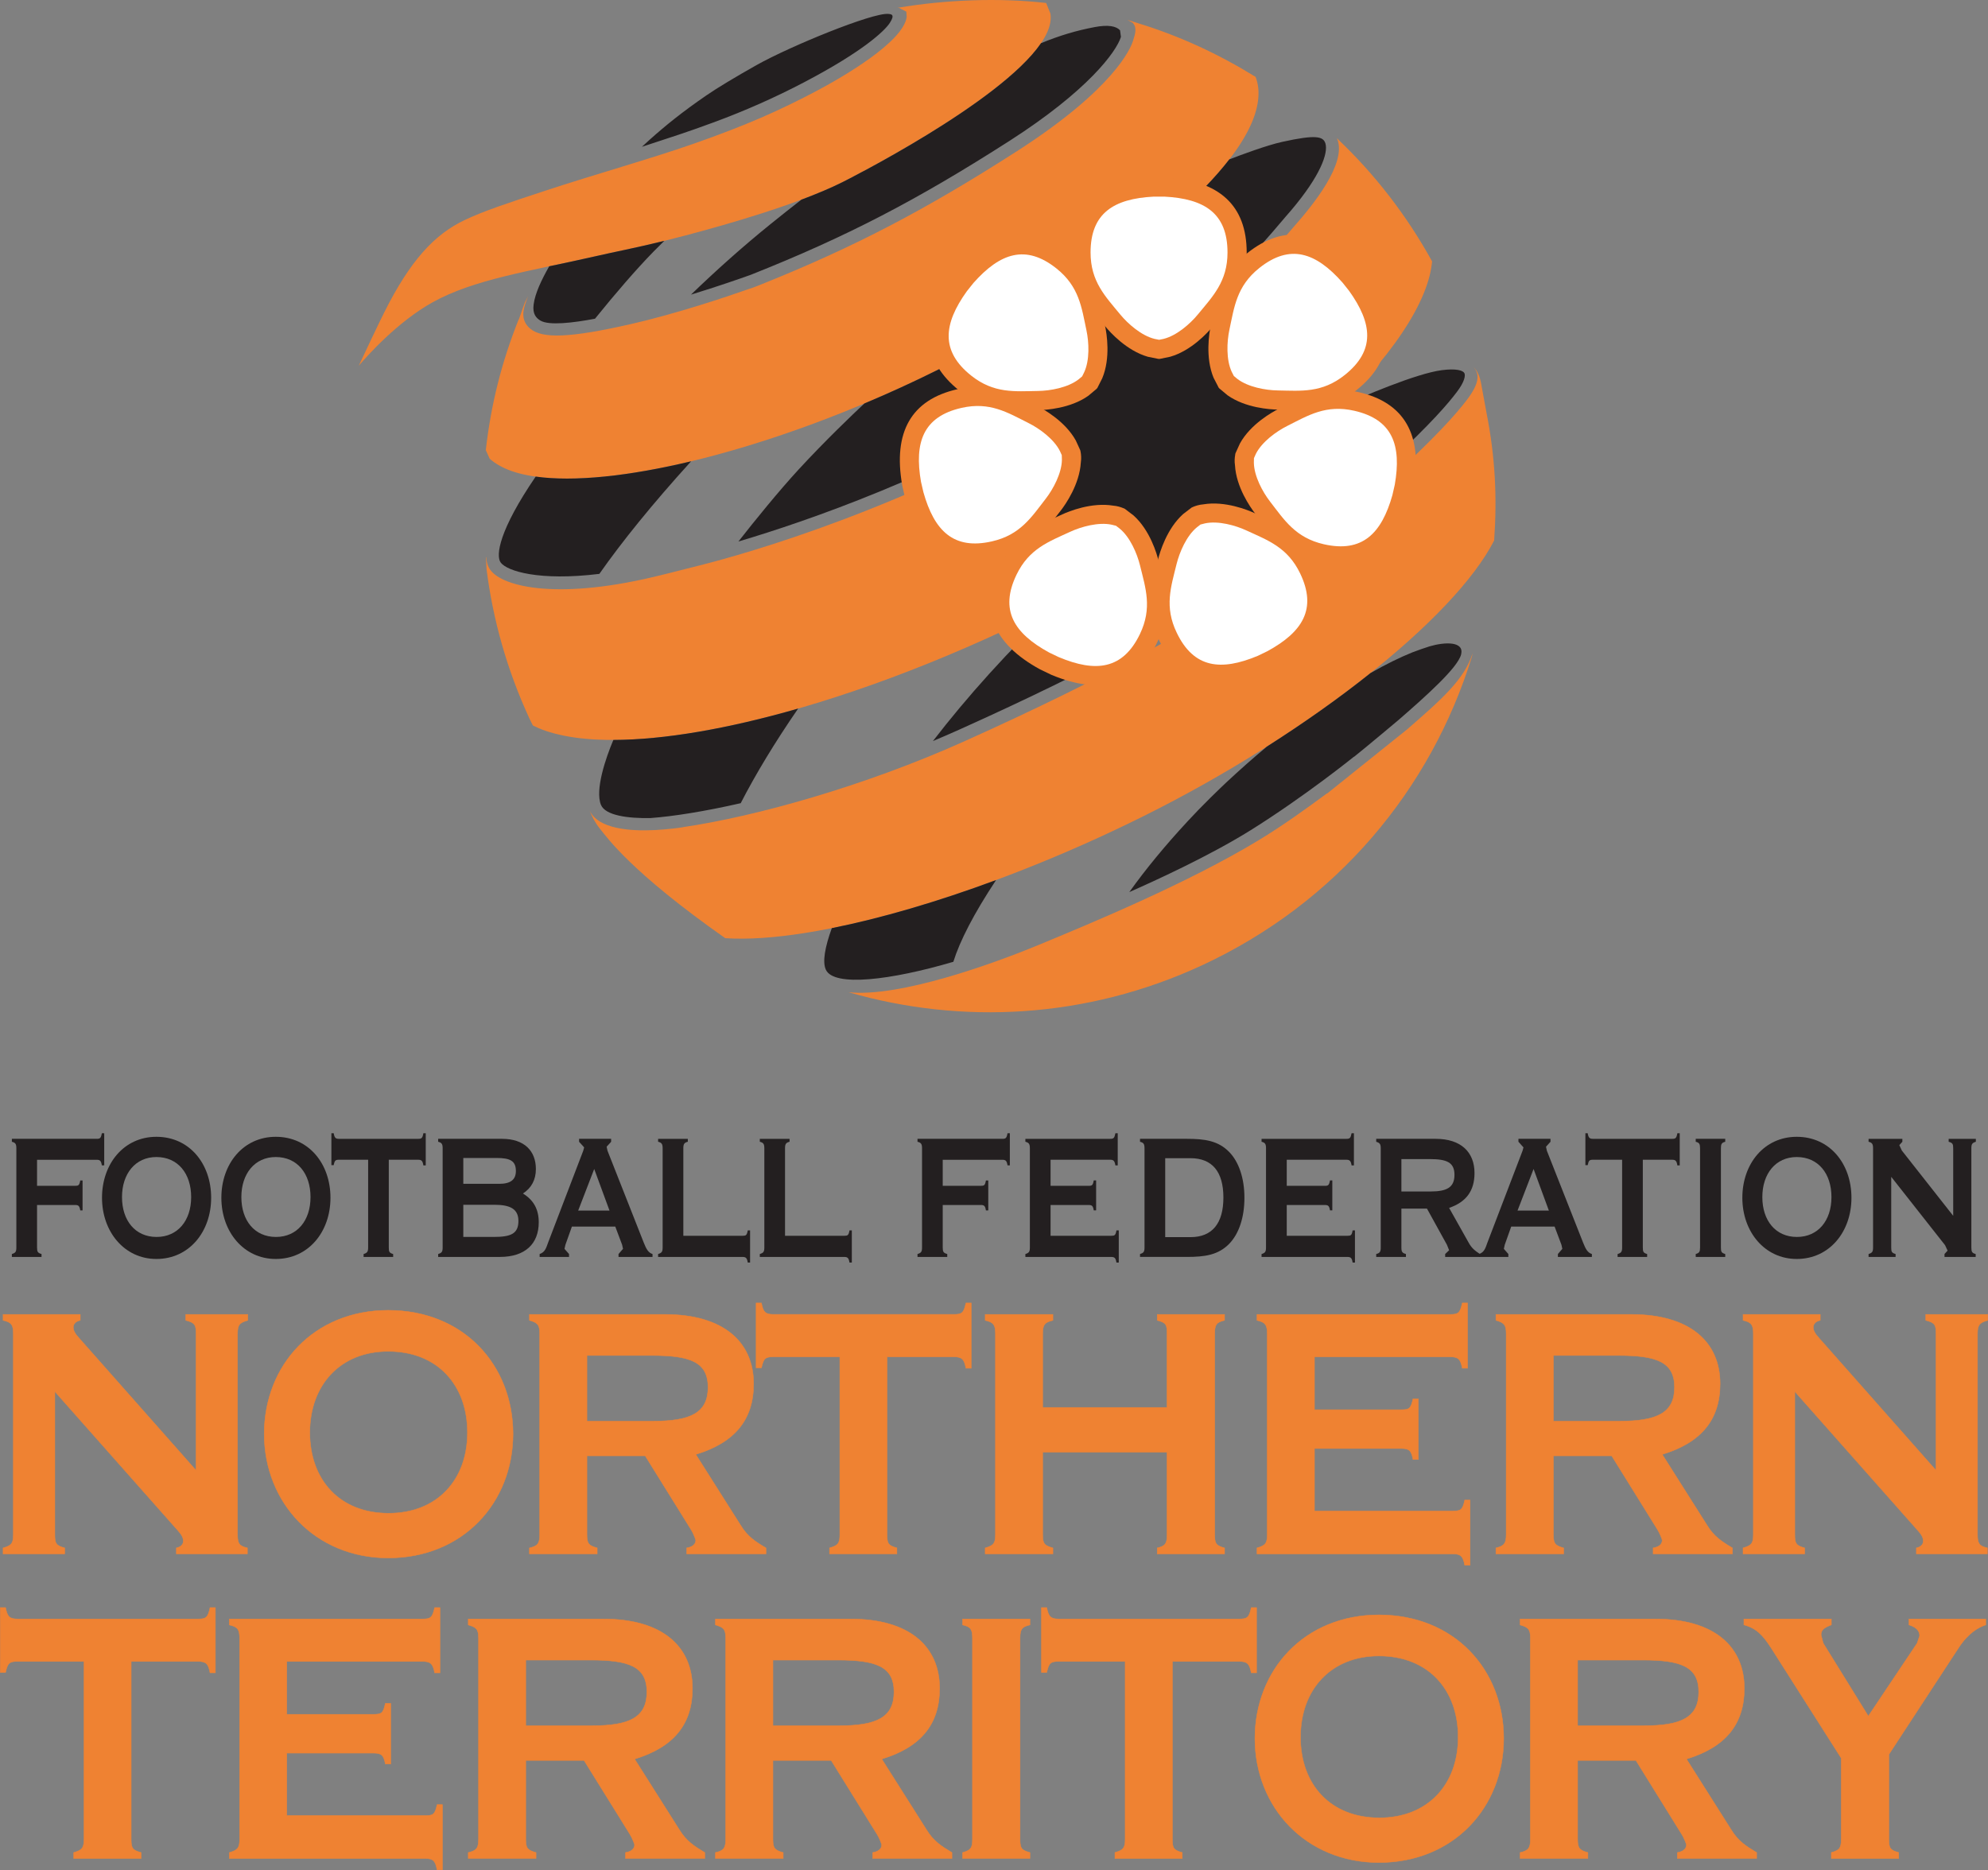 <?xml version="1.0" encoding="UTF-8"?>
<svg id="Layer_1" xmlns="http://www.w3.org/2000/svg" version="1.1" xmlns:i="http://ns.adobe.com/AdobeIllustrator/10.0/" viewBox="0 0 478.311 450.012">
  <rect x="0" y="0" width="478.311" height="450.012" fill="#808080" stroke="none"/>
  <!-- Generator: Adobe Illustrator 29.5.1, SVG Export Plug-In . SVG Version: 2.1.0 Build 141)  -->
  <defs>
    <style>
      .st0 {
        fill: #fff;
      }

      .st1 {
        fill: #ef8232;
      }

      .st2 {
        fill: #231f20;
      }
    </style>
  </defs>
  <path class="st2" d="M9.994,301.765v.7H2.854v-.7c.87-.259,1.08-.54,1.08-1.559v-23.88c0-1.03-.21-1.361-1.08-1.57v-.71h20.4c.82,0,1.04-.16,1.25-1.35h.57v7.74h-.57c-.17-1.08-.43-1.349-1.25-1.349h-14.34v6.269h9.13c.83,0,1.05-.1,1.27-1.29h.55v7.2h-.55c-.18-1.09-.44-1.3-1.27-1.3h-9.13v10.241c0,1.02.17,1.3,1.08,1.559"/>
  <path class="st2" d="M37.673,297.659c5.11,0,8.32-3.96,8.32-9.591s-3.16-9.64-8.36-9.64c-5.06,0-8.28,4.01-8.28,9.64s3.17,9.591,8.32,9.591M50.803,288.228c0,8.181-5.29,14.73-13.17,14.73-7.71,0-13.09-6.55-13.09-14.73,0-8.17,5.25-14.67,13.09-14.67,7.96,0,13.17,6.5,13.17,14.67"/>
  <path class="st2" d="M66.39,297.659c5.12,0,8.32-3.96,8.32-9.591s-3.16-9.64-8.36-9.64c-5.07,0-8.28,4.01-8.28,9.64s3.17,9.591,8.32,9.591M79.51,288.228c0,8.181-5.28,14.73-13.16,14.73-7.72,0-13.09-6.55-13.09-14.73,0-8.17,5.25-14.67,13.09-14.67,7.96,0,13.16,6.5,13.16,14.67"/>
  <path class="st2" d="M80.293,280.379h-.56v-7.679h.56c.17,1.08.44,1.349,1.26,1.349h19.05c.83,0,1.05-.16,1.26-1.349h.57v7.74h-.57c-.17-1.08-.43-1.36-1.26-1.36h-7.06v21.12c0,1.03.13,1.3,1.05,1.57v.7h-7.11v-.7c.86-.27,1.09-.54,1.09-1.57v-21.12h-7.02c-.82,0-1.05.17-1.26,1.299"/>
  <path class="st2" d="M111.471,289.915v7.74h7.28c4.08,0,5.98-.71,5.98-3.84,0-2.88-1.95-3.9-5.81-3.9h-7.45M111.471,278.655v6.22h8.62c2.74,0,4.03-.98,4.03-3.09,0-2.43-1.38-3.13-4.63-3.13h-8.02ZM105.421,301.765c.86-.259,1.08-.54,1.08-1.559v-23.88c0-1.03-.22-1.361-1.08-1.57v-.71h15.37c5.38,0,8.14,2.93,8.14,7.26,0,2.59-1.04,4.54-3.11,5.9,2.55,1.57,3.8,3.79,3.8,6.931,0,5.14-3.24,8.329-9.35,8.329h-14.85v-.7Z"/>
  <path class="st2" d="M139.107,291.315h7.54l-3.68-10.01-3.86,10.01M129.837,301.765c1.3-.43,1.57-1.46,2.04-2.759l8.45-22.09.22-.81-1.22-1.35v-.71h7.71v.71l-1.08,1.19.21.97,8.71,22.09c.61,1.52,1.08,2.44,2.12,2.759v.7h-8.18v-.7l1.08-1.24-.21-.97-1.65-4.39h-10.44l-1.56,4.39-.22.97,1.09,1.24v.7h-7.07v-.7Z"/>
  <path class="st2" d="M179.91,296.079h.56v7.75h-.56c-.17-1.09-.44-1.36-1.25-1.36h-20.32v-.7c.87-.27,1.09-.54,1.09-1.57v-23.88c0-1.02-.22-1.35-1.09-1.57v-.7h7.15v.7c-.86.22-1.08.55-1.08,1.57v21.06h14.25c.81,0,1.04-.1,1.25-1.3"/>
  <path class="st2" d="M204.388,296.079h.56v7.75h-.56c-.18-1.09-.44-1.36-1.26-1.36h-20.32v-.7c.87-.27,1.09-.54,1.09-1.57v-23.88c0-1.02-.22-1.35-1.09-1.57v-.7h7.16v.7c-.87.22-1.09.55-1.09,1.57v21.06h14.25c.82,0,1.05-.1,1.26-1.3"/>
  <path class="st2" d="M227.909,301.765v.7h-7.16v-.7c.88-.259,1.09-.54,1.09-1.559v-23.88c0-1.03-.21-1.361-1.09-1.57v-.71h20.41c.82,0,1.04-.16,1.25-1.35h.56v7.74h-.56c-.17-1.08-.43-1.349-1.25-1.349h-14.34v6.269h9.14c.83,0,1.04-.1,1.25-1.29h.57v7.2h-.57c-.17-1.09-.42-1.3-1.25-1.3h-9.14v10.241c0,1.02.17,1.3,1.09,1.559"/>
  <path class="st2" d="M268.616,296.079h.56v7.75h-.56c-.17-1.09-.44-1.36-1.26-1.36h-20.65v-.7c.86-.27,1.08-.54,1.08-1.57v-23.88c0-1.02-.22-1.35-1.08-1.57v-.7h20.39c.83,0,1.04-.161,1.27-1.35h.56v7.74h-.56c-.19-1.08-.44-1.36-1.27-1.36h-14.33v6.28h9.14c.82,0,1.04-.11,1.25-1.3h.57v7.2h-.57c-.17-1.08-.43-1.29-1.25-1.29h-9.14v7.41h14.59c.82,0,1.05-.1,1.26-1.3"/>
  <path class="st2" d="M280.348,297.705h6.07c5.28,0,7.93-3.35,7.93-9.53,0-6.17-2.65-9.47-7.93-9.47h-6.07v19M295.778,277.245c2.29,2.38,3.63,6.28,3.63,10.98,0,4.78-1.34,8.67-3.63,11.05-2.68,2.76-5.94,3.19-10.27,3.19h-11.22v-.7c.87-.26,1.08-.54,1.08-1.56v-23.88c0-1.03-.21-1.36-1.08-1.57v-.71h11.22c4.33,0,7.59.44,10.27,3.2"/>
  <path class="st2" d="M325.441,296.079h.56v7.75h-.56c-.17-1.09-.43-1.36-1.26-1.36h-20.65v-.7c.86-.27,1.07-.54,1.07-1.57v-23.88c0-1.02-.21-1.35-1.07-1.57v-.7h20.39c.83,0,1.04-.161,1.27-1.35h.56v7.74h-.56c-.18-1.08-.44-1.36-1.27-1.36h-14.33v6.28h9.14c.82,0,1.04-.11,1.26-1.3h.56v7.2h-.56c-.17-1.08-.44-1.29-1.26-1.29h-9.14v7.41h14.59c.83,0,1.05-.1,1.26-1.3"/>
  <path class="st2" d="M337.175,278.925v7.79h7.03c3.89,0,5.74-.971,5.74-4s-1.9-3.79-5.93-3.79h-6.84M331.115,301.765c.86-.21,1.09-.54,1.09-1.559v-23.88c0-1.03-.23-1.3-1.09-1.57v-.71h14.3c6.1,0,9.35,3.2,9.35,8.24,0,4.27-2,6.98-6.11,8.38l4.72,8.4c.74,1.35,1.57,1.95,2.7,2.7v.7h-8.37v-.7l.95-.909-.52-1.3-4.81-8.72h-6.15v9.37c0,1.02.18,1.3,1.09,1.559v.7h-7.15v-.7Z"/>
  <path class="st2" d="M365.117,291.315h7.54l-3.68-10.01-3.86,10.01M355.857,301.765c1.29-.43,1.55-1.46,2.02-2.759l8.45-22.09.22-.81-1.21-1.35v-.71h7.71v.71l-1.08,1.19.21.97,8.71,22.09c.61,1.52,1.07,2.44,2.12,2.759v.7h-8.18v-.7l1.07-1.24-.21-.97-1.65-4.39h-10.44l-1.56,4.39-.21.97,1.08,1.24v.7h-7.05v-.7Z"/>
  <path class="st2" d="M382.002,280.379h-.56v-7.679h.56c.17,1.08.44,1.349,1.26,1.349h19.06c.81,0,1.04-.16,1.25-1.349h.57v7.74h-.57c-.17-1.08-.44-1.36-1.25-1.36h-7.06v21.12c0,1.03.13,1.3,1.04,1.57v.7h-7.11v-.7c.87-.27,1.09-.54,1.09-1.57v-21.12h-7.02c-.82,0-1.04.17-1.26,1.299"/>
  <path class="st2" d="M415.092,301.765v.7h-7.1v-.7c.87-.259,1.04-.54,1.04-1.559v-23.88c0-1.03-.17-1.361-1.04-1.57v-.71h7.1v.71c-.86.21-1.04.54-1.04,1.57v23.88c0,1.02.13,1.3,1.04,1.559"/>
  <path class="st2" d="M432.337,297.659c5.11,0,8.31-3.96,8.31-9.591s-3.16-9.64-8.35-9.64c-5.07,0-8.28,4.01-8.28,9.64s3.17,9.591,8.32,9.591M445.457,288.228c0,8.181-5.28,14.73-13.16,14.73-7.72,0-13.09-6.55-13.09-14.73,0-8.17,5.25-14.67,13.09-14.67,7.96,0,13.16,6.5,13.16,14.67"/>
  <path class="st2" d="M455.027,300.201c0,1.03.13,1.3,1.05,1.56v.71h-6.5v-.71c.86-.26,1.08-.53,1.08-1.56v-23.879c0-1.03-.22-1.35-1.08-1.57v-.7h8.13v.7l-.73.81.6,1.3,12.36,15.71v-16.25c0-1.03-.13-1.29-1.09-1.57v-.7h6.54v.7c-.87.28-1.08.54-1.08,1.57v23.879c0,1.03.17,1.35,1.04,1.56v.71h-7.5v-.71l.74-.81-.6-1.3-12.96-16.46v17.01"/>
  <path class="st1" d="M13.197,369.314c0,2.08.3,2.63,2.37,3.18v1.42H.747v-1.42c1.98-.55,2.46-1.101,2.46-3.18v-48.409c0-2.08-.48-2.74-2.46-3.18v-1.429h18.57v1.429c-1.09.22-1.68.87-1.68,1.65,0,.87.49,1.64,1.39,2.63l28.16,31.83v-32.93c0-2.08-.31-2.63-2.49-3.18v-1.429h14.92v1.429c-1.97.55-2.46,1.101-2.46,3.18v48.409c0,2.08.39,2.74,2.37,3.18v1.42h-17.09v-1.42c1.08-.22,1.67-.88,1.67-1.65,0-.88-.49-1.64-1.38-2.63l-29.53-33.37v34.47"/>
  <path class="st1" d="M13.197,369.314h-.06c-.01,2.08.33,2.7,2.41,3.231l.02-.05h-.06v1.37H.797v-1.37h-.05l.01.05c1.99-.54,2.53-1.14,2.51-3.231v-48.409c.02-2.091-.52-2.81-2.51-3.23l-.01.049h.05v-1.37h18.46v1.37h.06l-.01-.049c-1.11.22-1.73.89-1.73,1.7,0,.9.51,1.68,1.41,2.67l28.25,31.93v-33.069c.01-2.08-.34-2.7-2.52-3.23l-.02.049h.07v-1.37h14.8v1.37h.05l-.01-.049c-1.98.54-2.52,1.139-2.51,3.23v48.409c-.01,2.08.43,2.8,2.42,3.231l.01-.05h-.06v1.37h-16.98v-1.37h-.05l.01.05c1.1-.211,1.73-.9,1.73-1.7,0-.9-.51-1.68-1.41-2.66l-29.63-33.49v34.62h.11v-34.319l29.44,33.26c.89.98,1.37,1.73,1.37,2.59,0,.74-.57,1.38-1.63,1.59l-.05.01v1.53h17.2v-1.53l-.04-.01c-1.96-.44-2.32-1.04-2.33-3.12v-48.409c.01-2.08.46-2.57,2.43-3.131l.04-.01v-1.52h-15.03v1.52l.04.01c2.17.57,2.42,1.05,2.43,3.131v32.779l-28.05-31.72c-.9-.98-1.38-1.74-1.38-2.59,0-.74.57-1.37,1.64-1.6l.04-.01v-1.52H.687v1.52l.04.01c1.98.45,2.42,1.05,2.43,3.131v48.409c-.01,2.07-.45,2.57-2.43,3.12l-.04.01v1.53h14.93v-1.53l-.04-.01c-2.06-.55-2.32-1.04-2.33-3.12h-.05Z"/>
  <path class="st1" d="M93.501,364.153c11.66,0,18.97-8.01,18.97-19.43,0-11.41-7.21-19.54-19.07-19.54-11.55,0-18.86,8.13-18.86,19.54,0,11.42,7.21,19.43,18.96,19.43M123.431,345.053c0,16.57-12.04,29.851-30.03,29.851-17.58,0-29.83-13.28-29.83-29.851s11.95-29.75,29.83-29.75c18.18,0,30.03,13.18,30.03,29.75"/>
  <path class="st1" d="M93.501,364.153v.05c11.69-.02,19.01-8.04,19.02-19.48-.01-11.44-7.23-19.57-19.12-19.59-11.58.019-18.9,8.15-18.92,19.59.02,11.44,7.24,19.46,19.02,19.48v-.11c-11.72,0-18.9-7.98-18.91-19.37.01-11.39,7.29-19.48,18.81-19.48,11.83,0,19.01,8.09,19.01,19.48s-7.28,19.37-18.91,19.37v.06ZM123.431,345.053h-.05c-.01,16.55-12.02,29.79-29.98,29.8-17.55,0-29.77-13.25-29.77-29.8.01-16.55,11.92-29.69,29.77-29.69,18.15,0,29.97,13.14,29.98,29.69h.11c-.03-16.6-11.89-29.77-30.09-29.8-17.91.03-29.86,13.2-29.89,29.8.03,16.6,12.28,29.88,29.89,29.91,18.01-.03,30.06-13.31,30.09-29.91h-.06Z"/>
  <path class="st1" d="M141.217,326.172v15.81h16.01c8.88,0,13.12-1.97,13.12-8.13,0-6.14-4.34-7.68-13.52-7.68h-15.61M127.387,372.492c1.97-.44,2.46-1.1,2.46-3.18v-48.41c0-2.079-.49-2.63-2.46-3.18v-1.42h32.6c13.92,0,21.33,6.47,21.33,16.68,0,8.67-4.54,14.16-13.92,17.01l10.76,17.011c1.68,2.75,3.56,3.96,6.13,5.489v1.42h-19.07v-1.42c1.38-.21,2.18-.879,2.18-1.869,0-.111-.49-1.53-1.18-2.63l-10.98-17.67h-14.02v18.99c0,2.08.4,2.63,2.47,3.18v1.42h-16.3v-1.42Z"/>
  <path class="st1" d="M141.217,326.172h-.06v15.87h16.07c8.88-.01,13.18-2,13.19-8.19-.02-6.18-4.41-7.73-13.59-7.73h-15.67v.05h.06v.06h15.61c9.19.01,13.47,1.52,13.47,7.62-.01,6.12-4.19,8.07-13.07,8.08h-15.96v-15.76h-.05v.06-.06ZM127.387,372.492l.01.05c1.98-.42,2.52-1.139,2.51-3.23v-48.41c.01-2.09-.53-2.69-2.51-3.23l-.01.05h.05v-1.37h32.55c13.9.01,21.28,6.45,21.28,16.63,0,8.65-4.52,14.11-13.88,16.95l-.08.02,10.8,17.08c1.69,2.76,3.58,3.97,6.16,5.51l.02-.05h-.05v1.37h-18.96v-1.37h-.06l.01.05c1.39-.21,2.23-.89,2.23-1.92-.01-.14-.5-1.55-1.2-2.66l-10.98-17.7h-14.12v19.05c-.01,2.091.44,2.7,2.51,3.23l.02-.05h-.06v1.37h-16.19v-1.37h-.05l.01.05-.01-.05h-.06v1.48h16.41v-1.52l-.04-.01c-2.06-.56-2.42-1.05-2.43-3.131v-18.93h13.94l10.96,17.64c.69,1.08,1.17,2.53,1.17,2.6,0,.96-.76,1.6-2.12,1.81l-.05.01v1.53h19.18v-1.51l-.03-.019c-2.58-1.53-4.44-2.73-6.1-5.47l-10.77-17.011-.05.03.02.05c9.39-2.85,13.96-8.37,13.96-17.06-.02-10.24-7.46-16.72-21.39-16.74h-32.66v1.52l.04.01c1.97.57,2.42,1.06,2.43,3.13v48.41c-.01,2.08-.46,2.68-2.42,3.131h-.05v.049h.06Z"/>
  <path class="st1" d="M183.205,329.139h-1.29v-15.59h1.29c.39,2.2.99,2.75,2.86,2.75h43.46c1.88,0,2.37-.33,2.87-2.75h1.28v15.7h-1.28c-.4-2.2-.99-2.74-2.87-2.74h-16.1v42.809c0,2.07.3,2.63,2.37,3.17v1.43h-16.21v-1.43c1.99-.54,2.48-1.1,2.48-3.17v-42.809h-16c-1.87,0-2.37.33-2.86,2.629"/>
  <path class="st1" d="M183.205,329.139v-.06h-1.23v-15.47h1.23v-.06l-.06.01c.39,2.21,1.03,2.81,2.92,2.8h43.46c1.88.01,2.44-.38,2.92-2.79l-.05-.02v.06h1.23v15.59h-1.23v.05l.05-.01c-.38-2.2-1.03-2.8-2.92-2.79h-16.16v42.87c-.01,2.08.34,2.69,2.41,3.23l.02-.06h-.06v1.37h-16.09v-1.37h-.06l.02.06c1.99-.54,2.52-1.15,2.51-3.23v-42.87h-16.05c-1.88-.01-2.44.37-2.92,2.68l.06.01v-.06.06l.05.01c.51-2.3.94-2.57,2.81-2.59h15.94v42.76c-.01,2.07-.45,2.56-2.43,3.12l-.04.01v1.52h16.31v-1.52l-.04-.01c-2.06-.56-2.32-1.05-2.33-3.12v-42.76h16.05c1.87.02,2.41.51,2.82,2.7v.05h1.39v-15.81h-1.39v.04c-.52,2.41-.95,2.69-2.82,2.7h-43.46c-1.86-.01-2.4-.5-2.81-2.7l-.01-.04h-1.38v15.69h1.38l.01-.04-.05-.01Z"/>
  <path class="st1" d="M253.332,372.492v1.42h-16.3v-1.42c1.97-.55,2.47-1.1,2.47-3.18v-48.41c0-2.079-.5-2.74-2.47-3.18v-1.42h16.3v1.42c-1.97.44-2.47,1.101-2.47,3.18v17.78h29.93v-17.78c0-2.079-.2-2.63-2.37-3.18v-1.42h16.21v1.42c-1.99.44-2.37,1.101-2.37,3.18v48.41c0,2.08.28,2.63,2.37,3.18v1.42h-16.21v-1.42c1.98-.44,2.37-1.1,2.37-3.18v-19.87h-29.93v19.87c0,2.08.4,2.63,2.47,3.18"/>
  <path class="st1" d="M253.332,372.492h-.05v1.37h-16.19v-1.37h-.06l.02.05c1.97-.53,2.52-1.139,2.51-3.23v-48.41c.01-2.09-.53-2.809-2.51-3.23l-.02.05h.06v-1.37h16.19v1.37h.05l-.01-.05c-1.99.42-2.52,1.14-2.51,3.23v17.84h30.04v-17.84c.01-2.079-.24-2.69-2.41-3.23l-.02.05h.06v-1.37h16.09v1.37h.06l-.02-.05c-1.99.42-2.42,1.151-2.41,3.23v48.41c-.01,2.08.32,2.7,2.41,3.23l.02-.05h-.06v1.37h-16.09v-1.37h-.06l.01.05c1.99-.42,2.43-1.139,2.42-3.23v-19.92h-30.04v19.92c-.01,2.091.43,2.7,2.51,3.23l.01-.05h-.05.05l.01-.049c-2.06-.56-2.41-1.05-2.42-3.131v-19.81h29.82v19.81c-.01,2.08-.37,2.68-2.33,3.131h-.04v1.53h16.31v-1.52l-.04-.01c-2.07-.56-2.32-1.05-2.33-3.131v-48.41c.01-2.079.36-2.679,2.33-3.119l.04-.01v-1.53h-16.31v1.52l.04.01c2.16.57,2.31,1.05,2.33,3.13v17.73h-29.82v-17.73c.01-2.079.46-2.679,2.42-3.119l.04-.01v-1.53h-16.4v1.53l.04.01c1.96.44,2.42,1.04,2.43,3.119v48.41c-.01,2.07-.47,2.57-2.43,3.131l-.04.01v1.52h16.4v-1.52l-.04-.01-.01.049Z"/>
  <path class="st1" d="M352.41,360.968h1.29v15.69h-1.29c-.4-2.19-.99-2.74-2.87-2.74h-47.11v-1.43c1.97-.54,2.47-1.09,2.47-3.17v-48.41c0-2.09-.5-2.75-2.47-3.18v-1.43h46.52c1.87,0,2.37-.33,2.87-2.75h1.28v15.7h-1.28c-.4-2.19-1-2.74-2.87-2.74h-32.69v12.73h20.84c1.88,0,2.37-.22,2.86-2.64h1.29v14.6h-1.29c-.39-2.19-.98-2.63-2.86-2.63h-20.84v15.04h33.28c1.88,0,2.37-.22,2.87-2.64"/>
  <path class="st1" d="M352.41,360.968v.05h1.23v15.59h-1.23v.05l.06-.01c-.39-2.19-1.04-2.8-2.93-2.791h-47.05v-1.37h-.06l.02.06c1.97-.54,2.51-1.15,2.5-3.23v-48.41c.01-2.09-.53-2.81-2.51-3.24l-.01.06h.06v-1.37h46.46c1.88.01,2.44-.38,2.92-2.79l-.05-.019v.06h1.23v15.59h-1.23v.049h.05c-.38-2.209-1.03-2.809-2.92-2.8h-32.75v12.84h20.9c1.89.02,2.45-.25,2.91-2.67l-.05-.019v.06h1.23v14.49h-1.23v.05l.05-.01c-.37-2.2-1.02-2.69-2.91-2.68h-20.9v15.15h33.34c1.88.02,2.44-.26,2.93-2.68l-.06-.01v.05-.05l-.05-.01c-.52,2.41-.94,2.58-2.82,2.59h-33.23v-14.93h20.79c1.88.01,2.41.4,2.81,2.59v.05h1.4v-14.71h-1.39l-.01.04c-.51,2.42-.93,2.58-2.81,2.59h-20.79v-12.61h32.64c1.86.01,2.4.5,2.82,2.7v.04h1.39v-15.81h-1.38l-.01.04c-.52,2.41-.95,2.69-2.82,2.71h-46.57v1.52l.04.01c1.96.45,2.41,1.05,2.42,3.13v48.41c-.01,2.07-.46,2.56-2.42,3.12l-.04.01v1.53h47.16c1.87.01,2.41.51,2.82,2.69l.01.05h1.38v-15.81h-1.38l-.01.05.05.01Z"/>
  <path class="st1" d="M373.744,326.172v15.81h16.01c8.88,0,13.14-1.97,13.14-8.13,0-6.14-4.36-7.68-13.54-7.68h-15.61M359.914,372.492c1.97-.44,2.47-1.1,2.47-3.18v-48.41c0-2.079-.5-2.63-2.47-3.18v-1.42h32.6c13.93,0,21.34,6.47,21.34,16.68,0,8.67-4.55,14.16-13.92,17.01l10.76,17.011c1.67,2.75,3.55,3.96,6.13,5.489v1.42h-19.07v-1.42c1.38-.21,2.18-.879,2.18-1.869,0-.111-.5-1.53-1.19-2.63l-10.97-17.67h-14.03v18.99c0,2.08.4,2.63,2.47,3.18v1.42h-16.3v-1.42Z"/>
  <path class="st1" d="M373.744,326.172h-.05v15.87h16.06c8.88-.01,13.18-2,13.2-8.19-.02-6.18-4.42-7.73-13.6-7.73h-15.66v.05h.05v.06h15.61c9.19.01,13.47,1.52,13.48,7.62-.01,6.12-4.2,8.07-13.08,8.08h-15.95v-15.76h-.06v.06-.06ZM359.914,372.492l.02.05c1.98-.42,2.52-1.139,2.51-3.23v-48.41c.01-2.09-.54-2.69-2.51-3.23l-.02.05h.06v-1.37h32.54c13.91.01,21.28,6.45,21.29,16.63-.01,8.65-4.53,14.11-13.89,16.95l-.08.02,10.81,17.08c1.68,2.76,3.57,3.97,6.15,5.51l.03-.05h-.06v1.37h-18.96v-1.37h-.05v.05c1.4-.21,2.23-.89,2.23-1.92-.01-.14-.5-1.55-1.2-2.66l-10.98-17.7h-14.11v19.05c-.01,2.091.43,2.7,2.51,3.23l.01-.05h-.05v1.37h-16.19v-1.37h-.06l.02.05-.02-.05h-.05v1.48h16.41v-1.52l-.04-.01c-2.07-.56-2.42-1.05-2.43-3.131v-18.93h13.94l10.95,17.64c.69,1.08,1.19,2.53,1.17,2.6,0,.96-.75,1.6-2.12,1.81l-.05.01v1.53h19.18v-1.51l-.03-.019c-2.57-1.53-4.44-2.73-6.1-5.47l-10.77-17.011-.04.03.01.05c9.39-2.85,13.97-8.37,13.97-17.06-.02-10.24-7.46-16.72-21.4-16.74h-32.65v1.52l.04.01c1.96.57,2.42,1.06,2.43,3.13v48.41c-.01,2.08-.47,2.68-2.43,3.131h-.04v.049h.05Z"/>
  <path class="st1" d="M431.831,369.314c0,2.08.31,2.63,2.37,3.18v1.42h-14.82v-1.42c1.98-.55,2.47-1.101,2.47-3.18v-48.409c0-2.08-.49-2.74-2.47-3.18v-1.429h18.57v1.429c-1.09.22-1.68.87-1.68,1.65,0,.87.5,1.64,1.39,2.63l28.16,31.83v-32.93c0-2.08-.3-2.63-2.48-3.18v-1.429h14.92v1.429c-1.98.55-2.47,1.101-2.47,3.18v48.409c0,2.08.4,2.74,2.37,3.18v1.42h-17.08v-1.42c1.08-.22,1.66-.88,1.66-1.65,0-.88-.48-1.64-1.37-2.63l-29.54-33.37v34.47"/>
  <path class="st1" d="M431.831,369.314h-.06c-.01,2.08.33,2.7,2.42,3.231l.01-.05h-.05v1.37h-14.71v-1.37h-.06l.02.05c1.99-.54,2.53-1.14,2.51-3.231v-48.409c.02-2.091-.52-2.81-2.52-3.23l-.01.049h.06v-1.37h18.46v1.37h.05l-.01-.049c-1.1.22-1.72.89-1.72,1.7,0,.9.5,1.68,1.4,2.67l28.25,31.93v-33.069c.01-2.08-.33-2.7-2.52-3.23l-.01.049h.06v-1.37h14.8v1.37h.06l-.02-.049c-1.98.54-2.52,1.139-2.5,3.23v48.409c-.02,2.08.42,2.8,2.41,3.231l.01-.05h-.06v1.37h-16.97v-1.37h-.05l.01.05c1.09-.211,1.72-.9,1.72-1.7,0-.9-.5-1.68-1.4-2.66l-29.64-33.49v34.62h.11v-34.319l29.44,33.26c.9.98,1.37,1.73,1.37,2.59,0,.74-.56,1.38-1.62,1.59l-.05.01v1.53h17.19v-1.53l-.04-.01c-1.96-.44-2.31-1.04-2.33-3.12v-48.409c.02-2.08.46-2.57,2.43-3.131l.04-.01v-1.52h-15.03v1.52l.05.01c2.17.57,2.41,1.05,2.42,3.131v32.779l-28.04-31.72c-.9-.98-1.38-1.74-1.38-2.59,0-.74.56-1.37,1.63-1.6l.05-.01v-1.52h-18.68v1.52l.04.01c1.97.45,2.42,1.05,2.43,3.131v48.409c-.01,2.07-.46,2.57-2.43,3.12l-.04.01v1.53h14.93v-1.53l-.04-.01c-2.06-.55-2.33-1.04-2.34-3.12h-.05Z"/>
  <path class="st1" d="M1.34,402.433H.06v-15.58h1.28c.4,2.19.99,2.74,2.87,2.74h43.46c1.87,0,2.37-.33,2.87-2.74h1.28v15.69h-1.28c-.4-2.2-1-2.74-2.87-2.74h-16.11v42.809c0,2.08.31,2.63,2.38,3.18v1.42h-16.2v-1.42c1.98-.55,2.47-1.101,2.47-3.18v-42.809H4.21c-1.88,0-2.37.33-2.87,2.629"/>
  <path class="st1" d="M1.34,402.433v-.06H.11v-15.47h1.23v-.05l-.05.01c.39,2.2,1.03,2.8,2.92,2.78h43.46c1.88.02,2.44-.359,2.92-2.78l-.05-.01v.05h1.23v15.59h-1.23v.05l.05-.01c-.39-2.2-1.03-2.8-2.92-2.79h-16.16v42.87c-.01,2.08.33,2.69,2.41,3.23l.02-.049h-.06v1.37h-16.09v-1.37h-.05l.01.049c1.99-.54,2.53-1.139,2.51-3.23v-42.87H4.21c-1.88-.01-2.44.37-2.92,2.68l.05.01v-.06.06l.06.01c.5-2.3.94-2.57,2.81-2.59h15.94v42.76c-.01,2.07-.45,2.56-2.43,3.12l-.04.02v1.52h16.31v-1.53l-.04-.01c-2.06-.56-2.32-1.04-2.33-3.12v-42.76h16.05c1.86.02,2.4.51,2.81,2.7l.01.05h1.39v-15.81h-1.39l-.01.05c-.51,2.41-.94,2.68-2.81,2.69H4.21c-1.86-.01-2.4-.5-2.81-2.69l-.01-.05H0v15.7h1.39l.01-.05-.06-.01Z"/>
  <path class="st1" d="M105.157,434.262h1.29v15.7h-1.29c-.39-2.2-.99-2.75-2.86-2.75h-47.12v-1.42c1.97-.55,2.47-1.1,2.47-3.18v-48.41c0-2.09-.5-2.74-2.47-3.18v-1.43h46.52c1.88,0,2.37-.33,2.87-2.74h1.29v15.7h-1.29c-.4-2.2-.99-2.75-2.87-2.75h-32.69v12.73h20.85c1.87,0,2.36-.22,2.85-2.64h1.29v14.6h-1.29c-.38-2.19-.98-2.63-2.85-2.63h-20.85v15.04h33.29c1.87,0,2.37-.22,2.86-2.64"/>
  <path class="st1" d="M105.157,434.262v.06h1.23v15.58h-1.23v.06l.06-.01c-.39-2.2-1.04-2.8-2.92-2.79h-47.06v-1.37h-.06l.02.05c1.97-.54,2.52-1.14,2.51-3.23v-48.41c.01-2.09-.54-2.8-2.52-3.24l-.01.06h.06v-1.37h46.46c1.89.01,2.44-.37,2.92-2.79l-.05-.01v.05h1.23v15.59h-1.23v.06l.05-.02c-.38-2.2-1.03-2.8-2.92-2.79h-32.74v12.85h20.9c1.88.01,2.44-.26,2.9-2.68l-.05-.019v.06h1.23v14.49h-1.23v.05l.05-.01c-.37-2.2-1.02-2.69-2.9-2.67h-20.9v15.14h33.34c1.87.02,2.44-.26,2.92-2.68l-.06-.01v.06-.06l-.05-.01c-.51,2.41-.94,2.58-2.81,2.59h-33.24v-14.92h20.8c1.87.01,2.4.4,2.8,2.58v.05h1.4v-14.71h-1.39l-.01.04c-.51,2.42-.93,2.58-2.8,2.6h-20.8v-12.62h32.64c1.87.01,2.41.5,2.82,2.7v.04h1.39v-15.81h-1.38l-.01.05c-.52,2.41-.95,2.679-2.82,2.69h-46.57v1.53l.04.01c1.96.45,2.42,1.05,2.43,3.13v48.41c-.01,2.07-.47,2.56-2.43,3.13l-.04.01v1.52h47.17c1.86.01,2.4.51,2.81,2.69l.01.05h1.38v-15.81h-1.38l-.01.05.05.01Z"/>
  <path class="st1" d="M126.492,399.471v15.8h16.01c8.89,0,13.13-1.97,13.13-8.12,0-6.14-4.34-7.68-13.53-7.68h-15.61M112.662,445.791c1.98-.44,2.47-1.1,2.47-3.18v-48.41c0-2.09-.49-2.63-2.47-3.18v-1.43h32.6c13.93,0,21.34,6.48,21.34,16.68,0,8.68-4.55,14.17-13.92,17.02l10.76,17.011c1.68,2.74,3.55,3.95,6.13,5.489v1.42h-19.07v-1.42c1.38-.22,2.18-.879,2.18-1.869,0-.111-.5-1.54-1.19-2.63l-10.97-17.67h-14.03v18.99c0,2.08.4,2.63,2.48,3.18v1.42h-16.31v-1.42Z"/>
  <path class="st1" d="M126.492,399.471h-.05v15.86h16.06c8.88-.01,13.18-1.99,13.2-8.18-.02-6.19-4.42-7.73-13.6-7.73h-15.66v.05h.05v.06h15.61c9.19.01,13.47,1.52,13.48,7.62-.01,6.11-4.19,8.06-13.08,8.07h-15.95v-15.75h-.06v.06-.06ZM112.662,445.791l.02.05c1.98-.43,2.52-1.139,2.51-3.23v-48.41c.01-2.09-.53-2.7-2.51-3.24l-.02.06h.06v-1.37h32.54c13.91,0,21.28,6.45,21.29,16.62-.01,8.65-4.53,14.11-13.89,16.96l-.07.02,10.8,17.08c1.69,2.75,3.57,3.97,6.15,5.51l.03-.05h-.06v1.37h-18.96v-1.37h-.05l.01.05c1.39-.21,2.23-.89,2.23-1.92-.01-.14-.51-1.55-1.2-2.66l-10.99-17.7h-14.11v19.05c-.01,2.091.43,2.69,2.51,3.23l.02-.05h-.06v1.37h-16.19v-1.37h-.06l.02.05-.02-.05h-.05v1.48h16.41v-1.52l-.04-.01c-2.06-.57-2.42-1.05-2.43-3.131v-18.93h13.94l10.96,17.64c.68,1.08,1.17,2.53,1.17,2.6,0,.95-.76,1.59-2.13,1.82h-.05v1.53h19.18v-1.51l-.02-.019c-2.58-1.54-4.44-2.74-6.11-5.47l-10.76-17.011-.05.03.02.05c9.38-2.85,13.96-8.37,13.96-17.07-.02-10.24-7.46-16.72-21.4-16.73h-32.65v1.52l.04.01c1.97.56,2.42,1.05,2.43,3.13v48.41c-.01,2.08-.46,2.68-2.43,3.131l-.04.01v.04h.05Z"/>
  <path class="st1" d="M185.961,399.471v15.8h16.01c8.88,0,13.13-1.97,13.13-8.12,0-6.14-4.35-7.68-13.53-7.68h-15.61M172.141,445.791c1.96-.44,2.46-1.1,2.46-3.18v-48.41c0-2.09-.5-2.63-2.46-3.18v-1.43h32.59c13.93,0,21.34,6.48,21.34,16.68,0,8.68-4.54,14.17-13.93,17.02l10.76,17.011c1.68,2.74,3.56,3.95,6.13,5.489v1.42h-19.06v-1.42c1.38-.22,2.17-.879,2.17-1.869,0-.111-.49-1.54-1.18-2.63l-10.98-17.67h-14.02v18.99c0,2.08.4,2.63,2.47,3.18v1.42h-16.29v-1.42Z"/>
  <path class="st1" d="M185.961,399.471h-.05v15.86h16.06c8.88-.01,13.18-1.99,13.19-8.18-.01-6.19-4.41-7.73-13.59-7.73h-15.66v.05h.05v.06h15.61c9.19.01,13.47,1.52,13.47,7.62,0,6.11-4.19,8.06-13.07,8.07h-15.95v-15.75h-.06v.06-.06ZM172.141,445.791l.01.05c1.98-.43,2.52-1.139,2.51-3.23v-48.41c.01-2.09-.53-2.7-2.51-3.24l-.01.06h.05v-1.37h32.54c13.91,0,21.28,6.45,21.29,16.62-.01,8.65-4.52,14.11-13.89,16.96l-.08.02,10.81,17.08c1.68,2.75,3.57,3.97,6.15,5.51l.02-.05h-.05v1.37h-18.96v-1.37h-.05l.01.05c1.38-.21,2.22-.89,2.22-1.92-.01-.14-.5-1.55-1.2-2.66l-10.99-17.7h-14.1v19.05c-.01,2.091.43,2.69,2.51,3.23l.01-.05h-.05v1.37h-16.19v-1.37h-.05l.01.05-.01-.05h-.06v1.48h16.41v-1.52l-.04-.01c-2.07-.57-2.42-1.05-2.43-3.131v-18.93h13.93l10.95,17.64c.7,1.08,1.18,2.53,1.18,2.6,0,.95-.75,1.59-2.12,1.82h-.05v1.53h19.18v-1.51l-.03-.019c-2.57-1.54-4.44-2.74-6.1-5.47l-10.77-17.011-.05.03.02.05c9.4-2.85,13.97-8.37,13.97-17.07-.02-10.24-7.46-16.72-21.4-16.73h-32.65v1.52l.04.01c1.96.56,2.42,1.05,2.43,3.13v48.41c-.01,2.08-.47,2.68-2.43,3.131l-.04.01v.04h.06Z"/>
  <path class="st1" d="M247.799,445.791v1.42h-16.2v-1.42c1.98-.55,2.37-1.1,2.37-3.18v-48.41c0-2.09-.39-2.74-2.37-3.18v-1.43h16.2v1.43c-1.97.44-2.37,1.09-2.37,3.18v48.41c0,2.08.3,2.63,2.37,3.18"/>
  <path class="st1" d="M247.799,445.791h-.05v1.37h-16.1v-1.37h-.05l.01.05c1.99-.54,2.43-1.139,2.42-3.23v-48.41c.01-2.09-.43-2.809-2.42-3.24l-.01.06h.05v-1.37h16.1v1.37h.05l-.01-.06c-1.99.43-2.43,1.15-2.42,3.24v48.41c-.01,2.08.34,2.69,2.42,3.23l.01-.05h-.05.05l.01-.049c-2.05-.57-2.32-1.05-2.33-3.131v-48.41c.01-2.079.37-2.679,2.33-3.13l.05-.01v-1.52h-16.32v1.52l.05.01c1.96.45,2.32,1.05,2.33,3.13v48.41c-.01,2.08-.37,2.56-2.34,3.131l-.04.01v1.52h16.32v-1.52l-.05-.01-.01.049Z"/>
  <path class="st1" d="M251.847,402.433h-1.28v-15.58h1.28c.41,2.19 1,2.74,2.87,2.74h43.46c1.88,0,2.38-.33,2.87-2.74h1.28v15.69h-1.28c-.4-2.2-.99-2.74-2.87-2.74h-16.1v42.809c0,2.08.3,2.63,2.37,3.18v1.42h-16.2v-1.42c1.98-.55,2.47-1.101,2.47-3.18v-42.809h-16c-1.87,0-2.37.33-2.87,2.629"/>
  <path class="st1" d="M251.847,402.433v-.06h-1.23v-15.47h1.23v-.05l-.05.01c.39,2.2,1.03,2.8,2.92,2.78h43.46c1.88.02,2.44-.359,2.93-2.78l-.06-.01v.05h1.23v15.59h-1.23v.05l.06-.01c-.4-2.2-1.04-2.8-2.93-2.79h-16.16v42.87c-.01,2.08.34,2.69,2.42,3.23l.01-.049h-.05v1.37h-16.09v-1.37h-.06l.02.049c1.98-.54,2.53-1.139,2.5-3.23v-42.87h-16.05c-1.88-.01-2.43.37-2.92,2.68l.05.01v-.06.06l.06.01c.51-2.3.94-2.57,2.81-2.59h15.94v42.76c-.01,2.07-.45,2.56-2.42,3.12l-.04.02v1.52h16.31v-1.53l-.05-.01c-2.06-.56-2.32-1.04-2.33-3.12v-42.76h16.05c1.86.02,2.4.51,2.82,2.7l.01.05h1.38v-15.81h-1.38l-.01.05c-.51,2.41-.95,2.68-2.82,2.69h-43.46c-1.86-.01-2.4-.5-2.81-2.69l-.01-.05h-1.38v15.7h1.38l.01-.05-.06-.01Z"/>
  <path class="st1" d="M331.866,437.442c11.66,0,18.96-8.01,18.96-19.42,0-11.42-7.21-19.54-19.06-19.54-11.56,0-18.87,8.12-18.87,19.54,0,11.41,7.22,19.42,18.97,19.42M361.796,418.352c0,16.57-12.06,29.851-30.03,29.851-17.59,0-29.84-13.28-29.84-29.851,0-16.58,11.96-29.75,29.84-29.75,18.17,0,30.03,13.17,30.03,29.75"/>
  <path class="st1" d="M331.866,437.442v.06c11.68-.02,19-8.04,19.02-19.48-.02-11.44-7.24-19.57-19.12-19.59-11.59.019-18.9,8.15-18.92,19.59.02,11.44,7.24,19.46,19.02,19.48v-.11c-11.72-.01-18.91-7.98-18.91-19.37s7.28-19.48,18.81-19.48c11.83,0,19.01,8.09,19.01,19.48s-7.28,19.36-18.91,19.37v.05ZM361.796,418.352h-.05c-.01,16.541-12.03,29.79-29.98,29.79-17.56,0-29.77-13.249-29.77-29.79,0-16.55,11.91-29.69,29.77-29.69,18.15,0,29.97,13.14,29.98,29.69h.1c-.02-16.61-11.88-29.77-30.08-29.8-17.91.03-29.86,13.19-29.89,29.8.03,16.6,12.27,29.871,29.89,29.901,18-.03,30.06-13.3,30.08-29.901h-.05Z"/>
  <path class="st1" d="M379.581,399.471v15.8h16c8.88,0,13.13-1.97,13.13-8.12,0-6.14-4.34-7.68-13.53-7.68h-15.6M365.741,445.791c1.98-.44,2.47-1.1,2.47-3.18v-48.41c0-2.09-.49-2.63-2.47-3.18v-1.43h32.6c13.93,0,21.34,6.48,21.34,16.68,0,8.68-4.54,14.17-13.92,17.02l10.75,17.011c1.68,2.74,3.56,3.95,6.14,5.489v1.42h-19.07v-1.42c1.38-.22,2.18-.879,2.18-1.869,0-.111-.5-1.54-1.19-2.63l-10.97-17.67h-14.02v18.99c0,2.08.4,2.63,2.46,3.18v1.42h-16.3v-1.42Z"/>
  <path class="st1" d="M379.581,399.471h-.06v15.86h16.06c8.88-.01,13.18-1.99,13.19-8.18-.01-6.19-4.41-7.73-13.59-7.73h-15.66v.05h.06v.06h15.6c9.19.01,13.47,1.52,13.47,7.62,0,6.11-4.19,8.06-13.07,8.07h-15.95v-15.75h-.05v.06-.06ZM365.741,445.791l.01.05c1.99-.43,2.53-1.139,2.52-3.23v-48.41c.01-2.09-.53-2.7-2.51-3.24l-.02.06h.06v-1.37h32.54c13.91,0,21.29,6.45,21.29,16.62,0,8.65-4.52,14.11-13.89,16.96l-.08.02,10.81,17.08c1.68,2.75,3.57,3.97,6.15,5.51l.03-.05h-.06v1.37h-18.96v-1.37h-.05l.01.05c1.39-.21,2.22-.89,2.22-1.92,0-.14-.5-1.55-1.19-2.66l-10.99-17.7h-14.11v19.05c-.01,2.091.43,2.69,2.51,3.23l.01-.05h-.05v1.37h-16.19v-1.37h-.06l.01.05-.01-.05h-.05v1.48h16.41v-1.52l-.04-.01c-2.06-.57-2.42-1.05-2.43-3.131v-18.93h13.94l10.94,17.64c.7,1.08,1.19,2.53,1.18,2.6,0,.95-.75,1.59-2.12,1.82h-.05v1.53h19.18v-1.51l-.02-.019c-2.58-1.54-4.45-2.74-6.11-5.47l-10.77-17.011-.04.03.01.05c9.4-2.85,13.97-8.37,13.97-17.07-.02-10.24-7.46-16.72-21.4-16.73h-32.65v1.52l.04.01c1.97.56,2.42,1.05,2.43,3.13v48.41c-.01,2.08-.46,2.68-2.43,3.131l-.04.01v.04h.05Z"/>
  <path class="st1" d="M419.587,391.017v-1.42h21.03v1.42c-1.77.66-2.47,1.21-2.47,2.42l.51,1.98,10.86,17.56,11.75-17.56.59-1.76c0-1.21-.78-2.09-2.56-2.64v-1.42h18.47v1.42c-1.68.55-4.15,1.87-6.52,5.49l-16.79,25.68v20.421c0,2.09.3,2.63,2.37,3.18v1.43h-16.21v-1.43c1.98-.55,2.38-1.09,2.38-3.18v-19.54l-16.89-26.56c-1.98-3.07-3.56-4.72-6.52-5.49"/>
  <path class="st1" d="M419.587,391.017h.05v-1.37h20.93v1.37h.05l-.01-.049c-1.78.65-2.51,1.23-2.51,2.47v.01l.5,1.98.01.01,10.91,17.64,11.8-17.64.6-1.76v-.02c0-1.24-.82-2.14-2.6-2.69l-.02.049h.05v-1.37h18.37v1.37h.05l-.01-.049c-1.7.55-4.18,1.88-6.56,5.51l-16.8,25.7v20.43c-.01,2.09.32,2.7,2.41,3.24l.02-.06h-.06v1.37h-16.09v-1.37h-.06l.02.06c1.98-.54,2.43-1.15,2.41-3.24v-19.55l-16.9-26.58c-1.97-3.07-3.57-4.74-6.55-5.51l-.01.049h.05-.05l-.02.05c2.95.77,4.51,2.401,6.49,5.47l16.88,26.55v19.52c-.01,2.079-.36,2.57-2.33,3.13l-.04.01v1.53h16.31v-1.53l-.04-.01c-2.06-.56-2.31-1.04-2.33-3.13v-20.4l16.78-25.67c2.37-3.61,4.82-4.919,6.5-5.47l.04-.01v-1.52h-18.59v1.52l.04.01c1.77.56,2.53,1.4,2.53,2.59h.05l-.05-.02-.59,1.75-11.7,17.48-10.81-17.48-.5-1.96-.06.01h.06c0-1.18.66-1.7,2.43-2.37l.04-.01v-1.52h-21.15v1.52l.04.01.02-.05Z"/>
  <path class="st1" d="M252.733,3.266l-1.03-2.549c-11.27-1.29-24.22-.8-35.77,1.169l.42.03,1.71.89.09,1.26c-.8,6.02-15.29,14.46-22.24,18.11-8.45,4.42-16.13,7.89-28.99,12.4-10.64,3.73-23.81,7.38-35.98,11.4-8.68,2.86-14.55,4.789-19.17,6.99-7.28,3.46-13.08,9.76-19.29,22.14-1.31,2.6-4.69,9.76-6.17,12.91,2.13-2.5,9.36-10.58,17.73-15.25,10-5.57,23.36-7.48,39.17-11.09,5.75-1.32,11.34-2.29,21.81-5.04,10.47-2.77,27.12-7.55,37.68-12.8.52-.27,52.37-26.25,50.03-40.57M302.103,18.506c-8.91-5.51-18.21-9.82-28.19-12.89l-2.61-.82.01.02,1.23.67c1.06,1.22.61,2.58.07,4.3-.54,1.8-4.53,11.58-28.08,26.69-21.99,14.1-38.99,22.97-61.25,31.91-.95.37-2.06.85-3.13,1.16-5.56,1.96-17.39,5.93-28.32,8.43-14.54,3.31-21.37,3.62-24.31,1.07-.81-.69-1.87-1.98-1.57-4.14.12-.86.45-2.03,1.11-3.63l-.74,1.43c-.56,1.35-1.5,4.42-1.58,4.28-4.06,10.16-6.63,20.4-7.86,31.33l.94,2.08c1.38,1.2,3.13,2.2,5.26,2.95,17.94,6.29,61.99-4.16,102.49-24.32,36.67-18.25,74.94-46.41,77.12-64.91.24-2.12.07-3.81-.59-5.61M321.693,33.306l-.03.07.17.32c1.97,5.73-5.58,15.28-10.65,20.99-12.03,14.08-23.32,26.58-51.78,43.37-41.3,24.381-80.05,35.22-90.93,37.97,0,0-7.76,1.96-8.87,2.24v-.01c-25.08,6.37-38.58,2.99-41.59-1.06-.63-.84-.95-1.88-1.03-3.07l-.08-.07.16,2.91c1.53,12.13,4.91,24.23,10.31,35.92l.84,1.7c.94.47,1.95.9,3.06,1.28,21.68,7.39,70.71-4.3,119.23-28.45,47.53-23.66,87.7-58.47,93.44-80.99.31-1.22.5-2.39.62-3.52-6.2-11.25-13.95-21.17-22.87-29.6M357.663,99.406s-1.06-5.66-1.21-6.58c-.38-2.51-1.17-3.8-1.91-4.45l.42.5c.79,1.36,1.1,3.21-2,7.31-2.46,3.22-7.33,8.979-21.38,21.689l-.06-.07c-5.01,4.4-13.6,11.65-24.57,19.7-17.03,12.5-41.54,25.87-74.93,40.88-24.06,10.81-50.29,18.12-67.72,20.66l.01.02c-3.13.5-6.69.68-6.69.68-5.89.3-13.73-.21-15.78-4.74.49,1.34,1.41,3.09,2.54,4.47,1.77,2.16,7.38,10.3,30.11,26.29,21.51,1.43,62.01-10.14,100.69-29.39,39.82-19.82,74.77-47.6,84.31-66.32.73-10.49.25-20.08-1.83-30.65M354.443,156.496l-.32,1.57c-9.85,31.83-32.45,59.21-65.06,74.29-27.69,12.8-57.71,14.269-84.88,6.42,12.31,1.26,34.69-6.84,45.52-11.31,13.62-5.63,36.11-15.01,52.87-25.12,6.32-3.81,12.18-8.1,16.71-11.44l.03.04,19.19-15.39c8.31-7.22,13.92-12.14,15.81-18.4l.13-.66Z"/>
  <path class="st2" d="M269.484,7.297c-.9-1.01-2.86-1.399-6.11-.779-4.31.82-8.27,1.97-12.91,3.87-9.83,14.43-47.31,33.22-47.76,33.44-2.91,1.46-6.31,2.87-9.9,4.22-2.46,1.92-4.97,3.9-7.55,5.99-6.48,5.24-12.88,10.95-19,16.86,6.4-1.96,11.83-3.85,14.43-4.79,22.86-9.08,39.86-17.89,62.2-32.21,18.79-12.05,25.7-21.4,26.81-25.02l-.21-1.58M143.214,61.678c-3.85.879-7.53,1.65-11.07,2.4-1.87,3.26-3.44,6.6-3.76,9.25-.28,2.23.62,3.21,1.63,3.81,2.07,1.25,7.86.55,13.14-.44,5.01-6.21,9.94-11.9,14.06-16.13l2.62-2.61c-7.29,1.79-11.91,2.63-16.62,3.72M193.584,19.737c13.84-7.26,19.18-12.19,20.5-14.22,1.32-2.04.39-2.11-.4-2.17-3.84-.3-23.48,7.73-31.63,12.3-4.99,2.81-9.48,5.5-12.07,7.29-5.75,3.95-9.75,7.17-13.75,10.75l-.48.44-1.31,1.2c7.93-2.61,10.74-3.48,17.11-5.83,7.66-2.81,15.01-6.07,22.03-9.76M318.904,34.547c-.52-1.72-2.2-2.22-10.39-.41-3.77.83-9.87,3.11-12.75,4.22-12.98,16.83-42.05,36.67-70.19,50.67-5.82,2.9-11.72,5.59-17.6,8.06-2.85,2.67-9.41,8.93-15.81,15.87-4.92,5.35-10.6,12.37-14.5,17.35,16.7-4.95,47.62-15.67,80.18-34.89,25.9-15.28,37.37-26.96,48.33-39.59l3.16-3.7,1.35-1.56c7.05-8.34,8.89-13.69,8.22-16.02M128.884,114.687c-8.81,12.9-9.66,19.02-8.41,20.69,1.51,2.04,9.22,4.5,23.73,2.72,5.43-7.74,12.68-16.73,22.08-27.09-15.01,3.59-28.15,4.98-37.4,3.68M352.314,89.757c-.36-.62-1.97-1.13-5.42-.68-6.14.79-19.09,6.35-24.76,8.89-16.58,16.35-40.87,33.65-67.81,47.51-11.72,11.089-21.71,22.28-29.86,32.85,2.09-.88,4.21-1.79,6.31-2.74,33.19-14.91,57.52-28.17,74.37-40.55,17.61-12.94,29.05-23.76,29.16-23.87l.04.03c10.2-9.5,14.1-14.13,16.17-16.87,1.87-2.45,2.13-3.99,1.8-4.57M147.574,178.058c-1.85,4.38-4.44,11.999-2.99,15.61,1.06,2.61,6.63,3.29,11.92,3.19,5.41-.4,12.9-1.57,21.71-3.58,3.57-6.95,8.24-14.68,13.82-22.77-16.98,4.89-32.32,7.519-44.46,7.55M343.984,155.527c-1.38.44-2.79.93-4.15,1.45-3.04,1.22-6.44,2.9-10.07,4.97-7.44,5.95-15.89,11.94-24.97,17.72-3.23,2.7-6.49,5.57-9.74,8.61-.98.93-1.97,1.87-2.95,2.84l-.83.81-2.21,2.23-.76.77c-.9.941-1.79,1.881-2.68,2.83l-.12.14c-5.11,5.51-9.85,11.25-13.79,16.769,5.87-2.58,19.26-8.68,29.23-14.91,13.08-8.18,24.71-17.58,24.82-17.67l.02.03c3.05-2.42,10.71-8.87,10.71-8.87,6.77-5.88,14.3-12.63,15.06-15.8.74-3.17-3.94-2.98-7.57-1.92M239.654,211.777c-5.35,8.08-8.73,14.68-10.28,19.67-15.12,4.45-28.7,6.07-30.66,1.93-.89-1.88-.23-5.47,1.42-10.03,11.8-2.36,25.34-6.31,39.52-11.57"/>
  <path class="st2" d="M241.434,105.462c0-20.54,16.65-37.2,37.19-37.2s37.21,16.66,37.21,37.2c0,20.55-16.67,37.2-37.21,37.2s-37.19-16.65-37.19-37.2"/>
  <path class="st1" d="M280.392,42.719h-3.05c-12.98.66-19.56,6.73-19.56,18.05,0,8.04,3.87,12.649,7.26,16.72l.95,1.13c1.11,1.36,5.08,5.76,10.17,7.23l2.52.51h-.16l.35.01.39-.01h-.19l2.5-.52c5.08-1.46,9.05-5.86,10.17-7.22l.94-1.13c3.4-4.07,7.27-8.68,7.27-16.72,0-11.32-6.59-17.39-19.56-18.05"/>
  <path class="st1" d="M230.756,65.053l-.07.09-.08.09-1.67,2.1-.07.09c-7.58,10.569-6.93,19.5,1.92,26.55,6.27,5.01,12.3,4.87,17.6,4.75l1.46-.03c1.77-.03,7.69-.39,12-3.45l1.97-1.65-.1.13.23-.28.24-.3-.13.15,1.15-2.28c2.04-4.889,1.06-10.74.7-12.46l-.29-1.44c-1.07-5.19-2.27-11.09-8.55-16.101-8.84-7.05-17.7-5.69-26.31,4.04"/>
  <path class="st1" d="M217.068,116.748l.01.12.03.11.6,2.62.03.11c3.53,12.51,10.91,17.57,21.95,15.06,7.84-1.79,11.48-6.58,14.68-10.81l.9-1.16c1.07-1.39,4.48-6.24,4.78-11.53.15-.93.07-1.88-.06-2.57l.03.17-.07-.36-.09-.37.04.18-1.06-2.32c-2.56-4.63-7.73-7.52-9.31-8.31l-1.3-.67c-4.73-2.41-10.09-5.14-17.92-3.35-11.03,2.51-15.49,10.28-13.24,23.08"/>
  <path class="st1" d="M250.21,161.06l.11.05.1.05,2.42,1.17.11.05c11.98,5.03,20.54,2.41,25.46-7.78,3.49-7.24,2.01-13.069.71-18.21l-.37-1.42c-.41-1.72-2.08-7.41-6.03-10.94l-2.04-1.55.15.07-.31-.17-.36-.15.17.08c-.63-.28-1.53-.56-2.47-.63-5.22-.87-10.7,1.37-12.3,2.11l-1.33.61c-4.83,2.18-10.31,4.67-13.8,11.91-4.91,10.19-1.62,18.52,9.78,24.75"/>
  <path class="st1" d="M304.421,162.053l.11-.049.11-.05,2.42-1.16.11-.06c11.41-6.22,14.69-14.55,9.79-24.74-3.49-7.25-8.97-9.73-13.8-11.92l-1.33-.61c-1.61-.73-7.09-2.98-12.31-2.1-.94.07-1.86.35-2.5.63l.16-.07-.33.149-.35.17.17-.08-2.02,1.55c-3.94,3.53-5.61,9.22-6.03,10.93l-.35,1.42c-1.31,5.14-2.78,10.97.7,18.21,4.91,10.2,13.48,12.81,25.45,7.779"/>
  <path class="st1" d="M339.434,120.398l.04-.11.02-.11.6-2.62.02-.11c2.24-12.81-2.22-20.58-13.25-23.09-7.83-1.79-13.19.94-17.91,3.36l-1.31.66c-1.56.79-6.75,3.68-9.31,8.32l-1.06,2.33.04-.16-.1.35-.06.38.04-.19c-.14.68-.21,1.63-.06,2.55.29,5.29,3.71,10.13,4.78,11.53l.89,1.17c3.21,4.22,6.85,9,14.68,10.8,11.04,2.51,18.42-2.55,21.95-15.06"/>
  <path class="st1" d="M328.329,67.303l-.07-.1-.07-.09-1.68-2.1-.08-.09c-8.6-9.73-17.45-11.09-26.3-4.04-6.28,5.01-7.48,10.91-8.54,16.11l-.3,1.43c-.36,1.73-1.33,7.58.69,12.47l1.18,2.28-.12-.12.22.28.25.3-.12-.15,1.96,1.64c4.32,3.05,10.23,3.41,12,3.44l1.47.03c5.3.12,11.3.27,17.6-4.75,8.84-7.05,9.49-15.98,1.91-26.541"/>
  <path class="st0" d="M280.148,47.317h-2.56c-9.63.49-15.2,3.99-15.2,13.45,0,6.99,3.57,10.57,7.15,14.92,1.86,2.26,5.1,5.09,8.24,5.86l1.11.22,1.07-.22c3.13-.77,6.37-3.6,8.23-5.86,3.58-4.35,7.15-7.93,7.15-14.92,0-9.46-5.56-12.96-15.19-13.45"/>
  <path class="st0" d="M234.203,68.102l-1.6,2.01c-5.62,7.84-6.34,14.37,1.05,20.26,5.47,4.36,10.49,3.8,16.12,3.71,2.94-.04,7.16-.81,9.72-2.78l.87-.73.48-.97c1.37-2.93,1.17-7.22.56-10.09-1.17-5.52-1.74-10.54-7.21-14.9-7.39-5.89-13.59-3.73-19.99,3.49"/>
  <path class="st0" d="M221.594,115.954l.58,2.5c2.61,9.29,7.27,13.93,16.49,11.82,6.82-1.55,9.51-5.83,12.96-10.29,1.79-2.32,3.82-6.1,3.87-9.33l-.03-1.13-.45-.99c-1.45-2.89-4.92-5.42-7.55-6.73-5.03-2.52-9.31-5.2-16.13-3.65-9.22,2.1-11.4,8.3-9.74,17.8"/>
  <path class="st0" d="M252.416,157.018l2.32,1.11c8.9,3.74,15.41,2.99,19.52-5.53,3.03-6.3,1.37-11.07.03-16.54-.7-2.85-2.38-6.8-4.88-8.85l-.9-.69-1.06-.26c-3.15-.67-7.3.48-9.96,1.71-5.11,2.36-9.88,4.04-12.92,10.34-4.1,8.52-.61,14.09,7.85,18.71"/>
  <path class="st0" d="M302.642,157.812l2.31-1.12c8.47-4.62,11.96-10.19,7.86-18.71-3.03-6.3-7.8-7.97-12.92-10.33-2.66-1.24-6.8-2.38-9.96-1.71l-1.1.28-.86.67c-2.5,2.04-4.18,5.99-4.89,8.84-1.34,5.48-3,10.25.05,16.55,4.09,8.52,10.62,9.26,19.51,5.53"/>
  <path class="st0" d="M335.01,119.147l.57-2.5c1.66-9.499-.52-15.7-9.73-17.8-6.83-1.56-11.11,1.12-16.14,3.65-2.62,1.31-6.1,3.83-7.55,6.72l-.46,1.03-.02,1.09c.05,3.23,2.08,7.01,3.88,9.34,3.44,4.45,6.13,8.73,12.95,10.29,9.22,2.1,13.88-2.53,16.5-11.82"/>
  <path class="st0" d="M324.587,69.984l-1.6-2.01c-6.38-7.22-12.6-9.38-19.99-3.49-5.47,4.36-6.03,9.38-7.21,14.89-.61,2.88-.8,7.17.56,10.09l.52,1.02.83.69c2.57,1.97,6.8,2.74,9.71,2.78,5.65.1,10.66.65,16.13-3.71,7.4-5.89,6.67-12.419,1.05-20.26"/>

</svg>